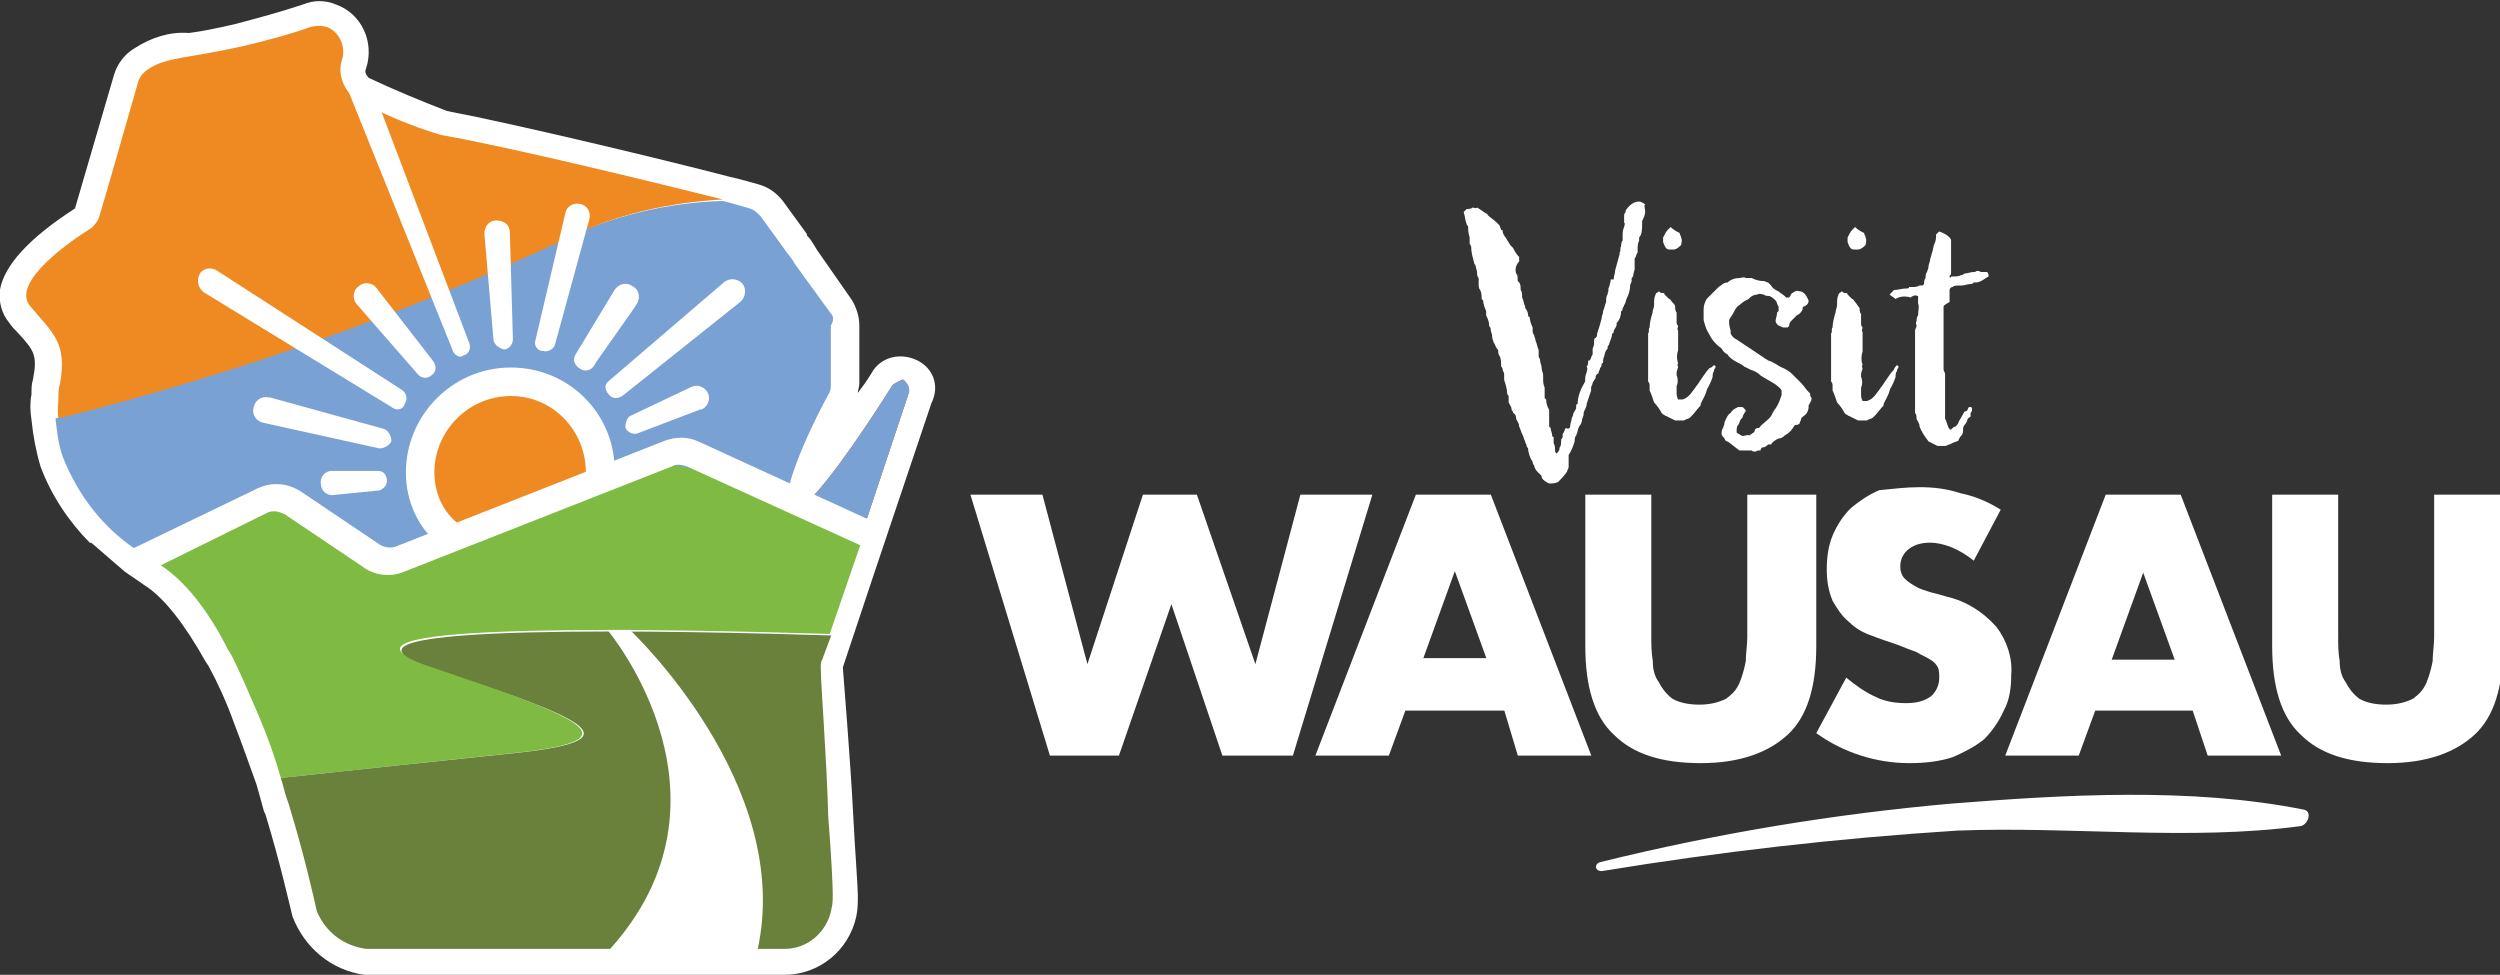 <?xml version="1.0" encoding="utf-8"?>
<!-- Generator: Adobe Illustrator 26.3.1, SVG Export Plug-In . SVG Version: 6.00 Build 0)  -->
<svg version="1.1" id="Layer_1" xmlns="http://www.w3.org/2000/svg" xmlns:xlink="http://www.w3.org/1999/xlink" x="0px" y="0px"
	 viewBox="0 0 166.7 65" style="enable-background:new 0 0 166.7 65;" xml:space="preserve">
<rect x="0" y="0" width="166.7" height="65" fill="#333333" stroke="none"/>
<style type="text/css">
	.st0{fill:#FFFFFF;}
	.st1{fill:#7AA1D4;}
	.st2{fill:#EE8A21;}
	.st3{fill:#F05A28;}
	.st4{fill:#7FBB42;}
	.st5{fill:#69813B;}
</style>
<g id="header_logo" transform="translate(83.337 32.5)">
	<g id="Group_1459" transform="translate(-83.337 -32.5)">
		<g id="Group_1452" transform="translate(15.638 25.892)">
			<path id="Path_9639" class="st0" d="M21.3,0.4L21.3,0.4c0-0.2-0.1-0.3-0.1-0.4l-2.3,0.4l0.2,1.4l2.3-0.4
				C21.4,1.1,21.3,0.7,21.3,0.4z"/>
			<path id="Path_9640" class="st0" d="M4.4,7.2C2.9,7.3,1.4,7.5,0,7.8l0.5,2.3c1.3-0.3,2.7-0.5,4-0.6c0.3,0,0.5,0.1,0.7,0.2l0,0
				l0,0l1-2.2C5.7,7.3,5.1,7.2,4.4,7.2L4.4,7.2z"/>
			<path id="Path_9641" class="st0" d="M21,7l-0.4-0.8l-0.3,0.1L20.7,7l0,0l0,0.1l-0.8,0.1l0,0.3l0.9-0.1l0.6,1.1l0,0l0,0l1-0.5
				l-0.2-1.1L21,7z"/>
		</g>
		<path id="Path_9642" class="st0" d="M61.1,24c-1.1-0.5-2.4-0.2-3,0.9l0,0c-0.3,0.5-0.6,0.9-0.9,1.3c0-0.2,0.1-0.4,0.1-0.6v-3.9
			c0-0.6-0.2-1.2-0.5-1.7l-2.3-3.3c-0.2-0.3-0.4-0.7-0.6-0.9c-0.1-0.1-0.1-0.1-0.1-0.2l-1.6-2.2c-0.4-0.5-0.9-0.9-1.6-1.1
			c-0.4-0.1-1-0.3-1.9-0.5c-4.2-1.1-14.2-3.5-18.9-4.4C28,6.7,26.3,6,24.6,5.2c-0.2-0.2-0.3-0.4-0.2-0.6c0.6-1.8-0.3-3.7-2-4.3
			c-0.7-0.3-1.5-0.3-2.2,0c-1.5,0.5-3,0.9-4.5,1.3c-1.3,0.3-2.3,0.5-3.1,0.6C11.3,2.1,10.1,2.5,9,3.2C8.3,3.6,7.8,4.3,7.6,5L5,13.9
			c-3.1,2-4.7,3.8-5,5.4c-0.1,0.8,0.1,1.6,0.6,2.2c0.2,0.3,0.4,0.5,0.6,0.7c1.1,1.2,1.3,1.5,1,3.1c-0.1,0.3-0.1,0.6-0.1,1
			C2,26.8,2,27.4,2.1,28c0.1,1,0.3,2.1,0.6,3.1c0.7,1.9,1.9,3.7,3.3,5.1l0.1,0l2.2,1.9c0.4,0.3,0.9,0.6,1.3,0.9
			c1.3,0.8,2.7,2.6,4.1,5.1l0.2,0.3c0.6,1.1,1.2,2.4,1.7,3.8c0.5,1.3,1,2.7,1.5,4.1l0.2,0.7c0.1,0.4,0.2,0.7,0.3,1.1l0.1,0.2
			c1,3.3,1.6,6,1.8,6.8c0.8,2.1,2.6,3.6,4.8,3.9l28,0c2.3,0,4.3-1.6,4.8-3.9c0.1-0.5,0.1-0.9,0.1-1.4c0-0.6-0.2-3.2-0.3-5.2
			c-0.2-3.9-0.6-8.6-0.7-10l2.1-6.3l0,0l3.8-11.3C62.7,25.7,62.2,24.5,61.1,24z"/>
		<path id="Path_9643" class="st1" d="M55.4,20.9L53,17.6c-0.2-0.4-0.6-0.8-0.7-1l-1.6-2.2c-0.2-0.2-0.4-0.4-0.7-0.5
			c-0.4-0.1-1-0.3-1.8-0.5c-3.7,0.1-7.3,1-10.6,2.5c-10.9,5.1-22.2,9.1-33.9,12c0.1,0.9,0.2,1.8,0.5,2.6c1,2.5,2.6,4.6,4.8,6.1
			c0.1,0.1,0.3,0.1,0.4,0.1c3.5-1.4,7.1-2.2,10.8-2.6c2.3,0,4.5,3.6,7.7,2.7c3.1-0.5,5.9-2.2,8.7-3.6c0.1-0.1,0.2-0.2,0.2-0.4l0,0.3
			c2.5-1.3,5-2.3,7.7-2.1c2.8,0.5,5.5,1.4,8,2.7c-0.3-1.5,2.1-6.3,2.8-7.5c0.1-0.2,0.1-0.4,0.1-0.6v-3.9
			C55.6,21.4,55.6,21.1,55.4,20.9L55.4,20.9z M36,26.3c0-0.1,0-0.3-0.1-0.4C35.9,26,35.9,26.2,36,26.3c0.1,0.3,0.1,0.6,0.2,1
			L36,26.3z"/>
		<path id="Path_9644" class="st2" d="M48.2,13.3C43.8,12.2,34,9.8,29.4,9c-2-0.6-3.9-1.4-5.7-2.4c-0.8-0.6-1.2-1.7-0.9-2.6
			c0.3-0.9-0.2-1.9-1-2.2c-0.4-0.1-0.7-0.1-1.1,0c-1.4,0.5-2.9,0.9-4.6,1.3c-3.6,0.8-5,0.7-6.2,1.5C9.6,4.8,9.3,5.1,9.2,5.5
			c-0.5,1.7-2.1,7.4-2.6,9c-0.1,0.3-0.3,0.5-0.5,0.7c-1.3,0.8-5.4,3.6-4.1,5.2c1.5,1.8,2.5,2.4,2,5.2c-0.1,0.3-0.1,0.5-0.1,0.8
			c0,0.5-0.1,1,0,1.5c11.6-2.9,23-6.9,33.9-12C41,14.3,44.6,13.5,48.2,13.3z"/>
		<path id="Path_9645" class="st3" d="M59.5,25.7c-2.2,3.5-5,7.5-6.2,8.2c1.4,0.7,2.7,1.3,4.1,1.9l3.2-9.6c0.1-0.3-0.1-0.7-0.4-0.9
			C60,25.4,59.7,25.5,59.5,25.7z"/>
		<g id="Group_1453" transform="translate(97.597 13.437)">
			<path id="Path_9646" class="st0" d="M10,5.2c0-0.2,0.1-0.4,0.1-0.6c0.1-0.4,0.2-0.7,0.3-1.1c0,0,0-0.1,0-0.1
				c0.1-0.1,0-0.3,0.1-0.4c0-0.1,0-0.3,0.1-0.4c0-0.1,0-0.2,0-0.3c0-0.2,0-0.4,0.1-0.6c0-0.1,0.1-0.2,0-0.3c0-0.1,0-0.2,0-0.4
				c0-0.1,0-0.2,0.1-0.3c0,0,0-0.1,0-0.1C11,0.3,11.3,0,11.7,0c0.1,0,0.3,0.1,0.4,0.2c-0.1,0.1,0,0.3,0,0.4c0,0,0,0.1,0,0.1
				c0,0.2-0.1,0.4-0.2,0.6v0.2c0,0.3,0,0.7-0.2,0.9c0,0.1,0,0.2,0,0.2c-0.1,0.2-0.1,0.4-0.1,0.6c0,0.1,0,0.1,0,0.2
				c-0.1,0.1-0.1,0.3-0.2,0.4c0,0.1,0,0.3,0,0.4c0,0.1,0,0.2,0,0.3c0,0.1-0.1,0.3-0.1,0.5l-0.1,0.1v0.2c0,0.1-0.1,0.2-0.1,0.3
				c0,0.3-0.1,0.6-0.2,0.8c-0.1,0.2-0.1,0.4-0.2,0.5c0,0.1-0.1,0.2-0.1,0.2c0,0.1,0,0.2-0.1,0.2c0,0.3-0.1,0.6-0.3,0.8
				c0,0,0,0,0,0.1c0,0.2-0.2,0.3-0.2,0.5c0,0,0,0.1-0.1,0.1c0,0.2-0.1,0.4-0.2,0.7c0,0.1-0.1,0.1-0.1,0.2v0.1
				c-0.1,0.1-0.2,0.3-0.2,0.4c0,0.1-0.1,0.2-0.1,0.4v0.1c0,0.1-0.1,0.1-0.1,0.1c0,0.1,0,0.2-0.1,0.3c0,0.1-0.1,0.2-0.1,0.3
				c0,0,0,0.1-0.1,0.1c0,0-0.1,0.1-0.1,0.2c0,0.1,0,0.1-0.1,0.2c0,0.1-0.1,0.1-0.1,0.2c0,0.1-0.1,0.2-0.1,0.3v0.2
				c-0.1,0.3-0.2,0.6-0.3,0.9c0,0,0,0.1,0,0.1C8.1,13.9,8,14,8,14.1c0,0.1,0,0.2-0.1,0.4c0,0.2-0.1,0.4-0.2,0.5
				c-0.1,0.2-0.1,0.4-0.2,0.6c-0.1,0.1-0.1,0.3-0.1,0.4c-0.1,0.3-0.2,0.6-0.4,0.9v0.2C7,17.4,7,17.6,7,17.7c0,0.1-0.1,0.2-0.1,0.3
				c-0.2,0.3-0.4,0.5-0.6,0.7c-0.2,0.1-0.4,0.1-0.6,0.1c-0.2-0.1-0.4-0.2-0.5-0.4c0,0,0,0,0-0.1C5.1,18.2,5,18.1,4.9,18
				c-0.1-0.1-0.2-0.3-0.2-0.4c-0.1-0.1-0.1-0.2-0.1-0.2c0-0.1-0.1-0.2-0.1-0.2c-0.1-0.2-0.2-0.5-0.2-0.7c0-0.1-0.1-0.1-0.1-0.2
				c0-0.1-0.1-0.2-0.1-0.3c-0.1-0.2-0.1-0.3-0.2-0.5c-0.1-0.2-0.1-0.3-0.2-0.5c0-0.2-0.1-0.3-0.2-0.5c0-0.1,0-0.3-0.2-0.4
				c0-0.1-0.1-0.2-0.1-0.2c0-0.2-0.1-0.3-0.2-0.5V13c0-0.1-0.1-0.1-0.1-0.2c0-0.3-0.1-0.6-0.2-0.9c0-0.1,0-0.1,0-0.2
				c0-0.1,0-0.2,0-0.2c0-0.1-0.1-0.2-0.1-0.3c0-0.1-0.1-0.2-0.1-0.2c0-0.2,0-0.5-0.1-0.7c-0.1-0.1-0.1-0.3-0.1-0.4
				C2.1,9.7,2.1,9.5,2,9.4C2,9.3,1.9,9.2,1.9,9c0-0.2-0.1-0.3-0.1-0.5c0-0.1-0.1-0.2-0.1-0.2c0-0.3-0.1-0.5-0.2-0.7V7.3
				C1.4,7.1,1.3,6.8,1.3,6.6c0,0-0.1-0.1-0.1-0.1c0-0.2,0-0.4-0.1-0.6C1,5.8,1,5.6,1,5.5c0-0.1,0-0.3,0-0.4C0.9,5,0.9,4.9,0.9,4.8
				c0-0.2-0.1-0.4-0.1-0.5c0-0.1-0.1-0.1-0.1-0.2C0.6,3.7,0.5,3.4,0.5,3L0.4,2.8V2.5c0,0,0-0.1,0-0.1C0.3,2.1,0.3,1.9,0.3,1.7
				c0-0.1-0.1-0.1-0.1-0.2C0.1,1.3,0.1,1,0,0.7c0.1-0.1,0.1-0.1,0.2-0.2c0.1,0,0.3,0,0.4-0.1c0.1,0,0.2,0.1,0.3,0l0.6,0.4
				c0,0,0.1,0,0.1,0.1C1.8,1.1,2,1.2,2.2,1.4c0.1,0.1,0.1,0.1,0.2,0.2c0,0.1,0.1,0.2,0.1,0.3C2.6,1.9,2.6,1.9,2.6,2
				c0,0.1,0.1,0.3,0.2,0.4c0.1,0.2,0.2,0.3,0.3,0.5C3.2,3,3.2,3,3.3,3.1c0.1,0.2,0.2,0.4,0.4,0.6V4C3.5,4.2,3.4,4.5,3.5,4.8
				c0.1,0.1,0.1,0.2,0.1,0.4c0,0.1,0,0.1,0.1,0.2c0.1,0.1,0.1,0.3,0.1,0.5C3.9,6,3.9,6.2,3.9,6.4C4,6.6,4,6.8,4.1,7c0,0,0,0,0,0.1
				c0.1,0.1,0.2,0.3,0.2,0.5c0,0,0,0.1,0.1,0.1c0,0.2,0.1,0.5,0.2,0.7v0.2c0,0.1,0,0.2,0.1,0.3c0,0.1,0.1,0.3,0.1,0.4
				c0.1,0.2,0.1,0.4,0.2,0.6C5,10,5,10.2,5,10.3c0,0.1,0.1,0.2,0.1,0.3c0,0.2,0.1,0.3,0.1,0.5c0,0.2,0.1,0.3,0.1,0.5
				c0,0.1,0,0.2,0,0.2c0,0.2,0,0.4,0.1,0.6c0,0.1,0,0.3,0,0.5v0.2l0.1,0.1c0,0.3,0.1,0.5,0.2,0.7c0,0,0,0.1,0,0.1c0,0.1,0,0.2,0,0.2
				c0,0.1,0,0.1,0,0.2V15c0,0,0.1,0.1,0.1,0.1c0,0.2,0.1,0.3,0.1,0.5c0,0.1,0.1,0.1,0.1,0.1V16c0,0,0,0.1,0,0.1
				c0.1,0.2,0.1,0.4,0.1,0.6l0.1,0.1h0c0.1-0.1,0.2-0.2,0.2-0.4c0.1-0.1,0.1-0.3,0.1-0.5c0-0.1,0.1-0.1,0.1-0.2v-0.2
				c0.1-0.1,0.1-0.2,0.2-0.4C7,15.2,7.1,15.1,7.1,15c0-0.2,0.1-0.4,0.1-0.5c0-0.1,0.1-0.2,0.1-0.3c0-0.1,0.1-0.2,0.2-0.4v-0.2
				c0-0.1,0.1-0.1,0.1-0.1c0-0.5,0.2-1,0.5-1.5c0-0.2,0-0.4,0.1-0.6c0-0.1,0.1-0.2,0-0.4c0.1-0.1,0.1-0.2,0.1-0.3
				c0-0.1,0-0.1,0.1-0.1c0.1-0.1,0.1-0.3,0.2-0.4c0,0,0,0,0,0V10c0-0.1,0-0.2,0-0.2c0.1-0.2,0.1-0.3,0.1-0.5c0-0.1,0-0.2,0.1-0.2
				c0.1-0.1,0.1-0.2,0.1-0.3c0.1-0.3,0.2-0.6,0.3-1c0-0.2,0.1-0.3,0.1-0.5c0.1-0.2,0.1-0.4,0.2-0.6V6.7c0-0.2,0-0.4,0.1-0.5
				c0,0,0-0.1,0-0.1c0.1-0.1,0-0.3,0.1-0.4l0.1-0.4c0,0,0,0,0-0.1L10,5.2z"/>
			<path id="Path_9647" class="st0" d="M16.7,10.9c0,0,0.1,0.1,0.1,0.1c0,0.1-0.1,0.2-0.1,0.2c0,0,0,0.1,0,0.1
				c-0.1,0.1-0.1,0.3-0.1,0.4c-0.1,0.3-0.2,0.5-0.3,0.7c-0.1,0.1-0.1,0.3-0.2,0.5c-0.1,0.2-0.2,0.4-0.3,0.6c0,0,0,0.1,0,0.1
				c-0.2,0.2-0.4,0.5-0.6,0.7c0,0-0.1,0.1-0.1,0.1c-0.1,0.1-0.3,0.1-0.4,0.2c-0.2,0-0.4,0-0.6,0c-0.2-0.1-0.4-0.2-0.6-0.3
				c-0.1,0-0.1-0.1-0.2-0.1c0,0-0.1-0.1-0.1-0.1c-0.1-0.2-0.3-0.5-0.5-0.7c-0.1-0.3-0.2-0.6-0.3-0.8c0-0.1,0-0.2,0-0.3
				c0-0.1,0-0.2-0.1-0.3c0-0.1,0-0.1,0-0.2c0-0.1,0-0.2,0-0.3c0-0.1,0-0.1,0-0.2v-1.1c0-0.1,0-0.2,0-0.2c0-0.1,0-0.2,0-0.2
				c0-0.2,0-0.3,0-0.5c0,0,0-0.1,0-0.1c0-0.1,0-0.3,0-0.4c0.1-0.1,0-0.3,0.1-0.4c0-0.3,0.1-0.7,0.2-1c0-0.2,0.1-0.3,0.1-0.5
				c0,0,0-0.1,0-0.1c0-0.2,0-0.4,0.1-0.6c0-0.1,0.1-0.1,0.2-0.2c0.1,0,0.1,0.1,0.2,0.1h0.1c0,0,0.1,0,0.1,0.1
				c0.1,0.1,0.2,0.2,0.3,0.3c0.1,0,0.1,0.1,0.2,0.2C14,6.8,14.1,6.9,14.1,7c0,0.1,0,0.3,0.1,0.4c0,0,0,0.1,0,0.2v0.4
				c0,0.1,0,0.2,0.1,0.3c0,0.1-0.1,0.2,0,0.3c0,0.1,0,0.2,0,0.2c0,0.1,0,0.2,0,0.3c0,0.1,0,0.2,0,0.3c0,0.2,0,0.3,0,0.5
				c-0.1,0.3-0.1,0.6,0,0.9c0,0-0.1,0.1,0,0.2c0,0.1-0.1,0.3-0.1,0.4c0,0.1,0,0.2,0,0.2c0.1,0.2,0.1,0.5,0,0.7c0,0.1,0,0.3,0,0.4
				c0,0.2,0,0.3,0.1,0.5c0.1,0,0.2,0,0.3,0c0.3-0.1,0.5-0.3,0.7-0.6c0.1-0.1,0.2-0.3,0.3-0.4l0.2-0.3c0.2-0.3,0.4-0.6,0.6-0.8
				C16.5,11.1,16.6,11,16.7,10.9L16.7,10.9C16.7,10.9,16.8,10.9,16.7,10.9L16.7,10.9z M13.7,3.2c-0.2,0-0.3-0.2-0.4-0.5V2.4
				c0.1-0.2,0.2-0.4,0.3-0.5c0.1-0.1,0.1-0.1,0.2-0.2C14,1.9,14.2,2,14.4,2.1c0,0.1,0.1,0.2,0.1,0.3c0.1,0.2,0,0.4,0,0.5
				c-0.1,0.1-0.3,0.3-0.5,0.3L13.7,3.2L13.7,3.2z"/>
			<path id="Path_9648" class="st0" d="M19,5.1c0.1,0,0.2,0,0.2,0c0.2,0.1,0.5,0.2,0.7,0.2c0,0,0.1,0,0.1,0c0.1,0,0.2,0.1,0.3,0.1
				l0.2,0.2c0.1,0.2,0.3,0.3,0.5,0.4c0.1,0.1,0.3,0.2,0.4,0.3l0.1,0.1c0.1,0,0.1,0,0.2,0c0,0,0,0,0,0c0.1-0.1,0.1-0.2,0.2-0.3
				C22,6.1,22,6,22.1,6c0.1-0.1,0.3,0,0.4,0c0.3,0.1,0.4,0.4,0.5,0.6c0,0.2-0.1,0.3-0.3,0.4c-0.1,0-0.1,0.1-0.1,0.2
				c-0.1,0.2-0.2,0.3-0.4,0.4c-0.1,0.1-0.2,0.2-0.3,0.3c-0.1,0.1-0.2,0.2-0.2,0.4l-0.1,0.1h-0.3c-0.2-0.1-0.4-0.1-0.5-0.4
				c0-0.2,0.1-0.4,0.1-0.6c0,0,0.1-0.1,0.1-0.1V7c-0.1-0.1-0.1-0.3-0.2-0.4c-0.1-0.1-0.2-0.2-0.4-0.3c-0.1,0-0.3,0-0.4-0.1
				c-0.1,0-0.3-0.1-0.4,0c-0.2,0-0.4,0.1-0.5,0.2c0,0-0.1,0.1-0.1,0.1c-0.2,0.1-0.4,0.2-0.6,0.4C18.2,7,18.1,7.2,18,7.4
				c-0.1,0.2-0.2,0.3-0.3,0.5c0,0.2,0,0.4,0.1,0.7c0,0.1,0,0.1,0,0.2C17.9,9,18,9.1,18.2,9.2c0.3,0.2,0.6,0.4,0.9,0.6
				c0.3,0.2,0.6,0.4,0.9,0.6c0.1,0.1,0.2,0.1,0.3,0.2c0.4,0.1,0.7,0.4,1,0.5c0.2,0.1,0.4,0.2,0.6,0.4c0.2,0.2,0.4,0.4,0.6,0.6
				c0.2,0.2,0.3,0.4,0.5,0.6c0,0,0.1,0.1,0.1,0.1c0,0.1,0,0.2,0.1,0.3c0,0.2-0.1,0.3-0.2,0.5c0,0,0,0,0,0.1c0,0.2-0.1,0.4-0.2,0.5
				c-0.1,0.1-0.3,0.2-0.3,0.3c0,0.1-0.1,0.2-0.1,0.3c-0.1,0.1-0.2,0.1-0.3,0.1c-0.1,0.1-0.2,0.3-0.3,0.4c-0.1,0.1-0.2,0.2-0.4,0.3
				c0,0,0,0,0,0c-0.1,0.1-0.2,0.2-0.4,0.2c-0.2,0.1-0.4,0.2-0.5,0.4h-0.2c-0.1,0.1-0.2,0.2-0.4,0.2c-0.1,0.1-0.1,0.1-0.1,0.2
				c-0.1,0-0.2,0-0.2,0c-0.1,0.1-0.3,0.1-0.4,0c-0.1,0-0.2,0-0.3,0c-0.1,0-0.2,0-0.3,0c-0.1,0-0.1,0-0.2,0c-0.3-0.2-0.5-0.4-0.8-0.6
				c-0.1,0-0.2-0.1-0.2-0.2c-0.1-0.1-0.2-0.2-0.2-0.3c0-0.1,0-0.3,0.1-0.4c0-0.1,0.1-0.2,0.1-0.4c0.1-0.2,0.2-0.5,0.4-0.6
				c0.1-0.2,0.3-0.3,0.5-0.4h0.3c0.1,0.1,0.1,0.1,0.2,0.2c0,0,0,0.1,0,0.1c-0.1,0.1-0.2,0.3-0.2,0.4c0,0-0.1,0.1-0.1,0.1
				c-0.1,0.1-0.1,0.3-0.2,0.4c-0.1,0.1-0.1,0.3-0.1,0.5c0.1,0.1,0.2,0.1,0.3,0.2c0.2,0.1,0.4-0.1,0.6,0c0,0,0-0.1,0.1-0.1
				c0.1-0.1,0.2-0.1,0.2-0.2s0.1-0.2,0.2-0.2c0,0,0,0,0.1,0c0.2-0.3,0.6-0.5,0.8-0.8c0.1-0.2,0.2-0.4,0.3-0.5
				c0.2-0.3,0.3-0.6,0.4-0.9c0-0.1,0-0.2,0-0.3c-0.1-0.2-0.3-0.3-0.4-0.4c-0.3-0.2-0.7-0.4-1-0.6c-0.2-0.2-0.4-0.3-0.7-0.4L18.7,11
				c-0.1-0.1-0.3-0.2-0.5-0.3c-0.2-0.1-0.5-0.3-0.6-0.5c-0.2-0.1-0.3-0.2-0.4-0.4c-0.3-0.2-0.6-0.5-0.8-0.9c-0.2-0.3-0.3-0.6-0.4-1
				c0-0.1,0-0.3,0-0.4c0-0.1,0-0.2,0-0.2c0,0,0-0.1,0-0.1c0-0.3,0.1-0.5,0.2-0.7C16.5,6.2,16.7,6,17,5.7c0.2-0.1,0.3-0.3,0.6-0.3
				c0.2-0.2,0.5-0.3,0.8-0.3c0.1,0,0.3-0.1,0.4,0C18.9,5.1,18.9,5.1,19,5.1L19,5.1z"/>
			<path id="Path_9649" class="st0" d="M28.9,10.9c0,0,0.1,0.1,0.1,0.1c0,0.1-0.1,0.2-0.1,0.2c0,0,0,0.1,0,0.1
				c-0.1,0.1-0.1,0.3-0.1,0.4c-0.1,0.3-0.2,0.5-0.3,0.7c-0.1,0.1-0.1,0.3-0.2,0.5c-0.1,0.2-0.2,0.4-0.3,0.6c0,0,0,0.1,0,0.1
				c-0.2,0.2-0.4,0.5-0.6,0.7c0,0-0.1,0.1-0.1,0.1c-0.1,0.1-0.3,0.1-0.4,0.2c-0.2,0-0.4,0-0.6,0c-0.2-0.1-0.4-0.2-0.6-0.3
				c-0.1,0-0.1-0.1-0.2-0.1c0,0-0.1-0.1-0.1-0.1c-0.1-0.2-0.3-0.5-0.5-0.7c-0.1-0.3-0.2-0.6-0.3-0.8c0-0.1,0-0.2,0-0.3
				c0-0.1,0-0.2-0.1-0.3c0-0.1,0-0.1,0-0.2c0-0.1,0-0.2,0-0.3c0-0.1,0-0.1,0-0.2v-1.1c0-0.1,0-0.2,0-0.2c0-0.1,0-0.2,0-0.2
				c0-0.2,0-0.3,0-0.5c0,0,0-0.1,0-0.1c0-0.1,0-0.3,0-0.4c0.1-0.1,0-0.3,0.1-0.4c0-0.3,0.1-0.7,0.2-1c0-0.2,0.1-0.3,0.1-0.5
				c0,0,0-0.1,0-0.1c0-0.2,0-0.4,0.1-0.6c0-0.1,0.1-0.1,0.2-0.2c0.1,0,0.1,0.1,0.2,0.1h0.1c0,0,0.1,0,0.1,0.1
				c0.1,0.1,0.2,0.2,0.3,0.3c0.1,0,0.1,0.1,0.2,0.2c0.1,0.1,0.2,0.3,0.3,0.4c0,0.1,0,0.3,0.1,0.4c0,0,0,0.1,0,0.2v0.4
				c0,0.1,0,0.2,0.1,0.3c0,0.1-0.1,0.2,0,0.3c0,0.1,0,0.2,0,0.2c0,0.1,0,0.2,0,0.3c0,0.1,0,0.2,0,0.3c0,0.2,0,0.3,0,0.5
				c-0.1,0.3-0.1,0.6,0,0.9c0,0-0.1,0.1,0,0.2c0,0.1-0.1,0.3-0.1,0.4c0,0.1,0,0.2,0,0.2c0.1,0.2,0.1,0.5,0,0.7c0,0.1,0,0.3,0,0.4
				c0,0.2,0,0.3,0.1,0.5c0.1,0,0.2,0,0.3,0c0.3-0.1,0.5-0.3,0.7-0.6c0.1-0.1,0.2-0.3,0.3-0.4l0.2-0.3c0.2-0.3,0.4-0.6,0.6-0.8
				C28.7,11.1,28.8,11,28.9,10.9L28.9,10.9C29,10.9,29,10.9,28.9,10.9L28.9,10.9z M26,3.2c-0.2,0-0.3-0.2-0.4-0.5V2.4
				c0.1-0.2,0.2-0.4,0.3-0.5c0.1-0.1,0.1-0.1,0.2-0.2c0.2,0.2,0.4,0.3,0.6,0.4c0,0.1,0.1,0.2,0.1,0.3c0.1,0.2,0,0.4,0,0.5
				c-0.1,0.1-0.3,0.3-0.5,0.3L26,3.2L26,3.2z"/>
			<path id="Path_9650" class="st0" d="M30.4,15c0-0.2-0.1-0.3-0.2-0.5c0-0.1,0-0.3-0.1-0.4c0,0,0-0.1,0-0.2s0-0.1,0-0.2
				c0-0.2,0-0.4,0-0.5c0-0.1,0-0.3,0-0.4c0,0,0-0.1,0-0.1v-1.1c0-0.1,0-0.1,0-0.2c0-0.1,0-0.2,0-0.2c0-0.1,0-0.1,0-0.2
				c0-0.1,0-0.1,0-0.2v-0.4c0-0.1,0-0.1,0-0.2c0-0.1,0-0.1,0-0.2c0-0.1,0-0.2,0-0.2c0-0.1,0-0.1,0-0.2V8.8c0-0.1,0-0.2,0-0.2
				c0-0.1,0.1-0.2,0.1-0.3c0-0.1-0.1-0.2,0-0.3c0-0.1,0-0.3,0.1-0.4c0-0.3,0.1-0.6,0-0.8c0-0.1,0-0.2,0-0.2c0-0.1,0-0.2,0-0.3
				c-0.1,0-0.2-0.1-0.3,0c-0.1,0-0.2,0.1-0.2,0.1c-0.3-0.1-0.7-0.1-1,0.1c-0.1-0.1-0.3-0.2-0.4-0.3c0.1-0.1,0.2-0.2,0.3-0.3
				c0.3,0,0.5-0.1,0.8-0.1c0.1,0,0.2,0,0.2-0.1c0.1,0,0.1,0,0.2,0c0.2,0,0.3,0,0.5-0.1c0.1,0,0.1,0,0.2,0c0,0,0.1-0.1,0.1-0.1
				c0-0.1,0-0.3,0.1-0.4c0-0.1,0-0.3,0.1-0.4c0-0.1,0.1-0.2,0.1-0.4c0-0.1,0.1-0.3,0.1-0.4c0-0.1,0.1-0.3,0.1-0.4
				c0.1-0.2,0.1-0.5,0.2-0.7c0.1-0.2,0.1-0.4,0.1-0.6c0,0,0.1-0.1,0.1-0.1c0,0,0.1-0.1,0.1-0.1c0.3,0.1,0.5,0.2,0.7,0.4
				c0,0,0.1,0.1,0.1,0.2c0,0.1,0,0.3,0,0.4c0,0.2,0,0.4,0,0.6c0,0.1,0,0.1,0,0.2c0,0.1,0,0.3,0,0.4c0,0,0,0.1,0,0.1
				c0,0.2,0,0.3,0,0.5c0,0.1-0.1,0.1-0.1,0.2V5c0,0.1,0.1,0.1,0.1,0c0,0,0.1,0,0.1,0c0.2,0,0.4,0,0.6-0.1c0.1,0,0.2-0.1,0.2-0.1
				c0.2,0,0.4-0.1,0.6-0.1c0,0,0,0,0.1,0c0.1-0.1,0.2-0.1,0.4,0c0.1,0,0.3,0,0.4,0c0.1,0.1,0.1,0.2,0.1,0.3
				c-0.2,0.1-0.3,0.2-0.5,0.3c-0.2,0.1-0.3,0.1-0.5,0.1l-0.1,0.1h-0.1c-0.2,0-0.4,0.1-0.6,0.1c-0.1,0-0.2,0-0.2,0
				c-0.1,0-0.3,0-0.4,0.1c-0.1,0-0.2,0.1-0.2,0.2c0,0.1,0,0.1,0,0.2c0,0.1,0,0.1,0,0.2c0,0.1,0,0.1,0,0.2c0,0.1,0,0.2,0,0.2
				C32,6.9,32,7,32,7v1.4c0,0.1,0,0.3,0,0.4c0,0.1,0,0.1,0,0.2v1.9c0,0.1,0,0.2,0,0.3c0,0.1,0.1,0.2,0.1,0.3v0.4c0,0.1,0,0.2,0,0.3
				c0,0,0,0.1,0,0.2v0.4c0,0.1,0,0.1,0,0.2c0,0,0,0.1,0,0.1c0,0.1,0,0.2,0,0.4c0,0,0,0.1,0,0.1V14c0,0.1,0,0.2,0,0.3
				c0,0.1,0,0.2,0,0.2c0.1,0.1,0.1,0.3,0.2,0.5c0,0.1,0.1,0.1,0.1,0.2c0,0,0.1,0,0.1,0c0.1-0.1,0.2-0.2,0.3-0.2
				c0.1-0.1,0.2-0.2,0.2-0.3c0.1-0.2,0.3-0.5,0.4-0.7c0.1,0,0.1,0,0.2-0.1c0,0,0-0.1,0.1-0.2h0.1c0.1,0,0.1,0.1,0.1,0.2
				c0,0.1-0.1,0.2-0.1,0.2v0.2c0,0,0,0.1-0.1,0.1c0,0-0.1,0.1-0.1,0.1c0,0.1-0.1,0.3-0.2,0.4c-0.1,0.1-0.1,0.2-0.1,0.4
				c0,0.2-0.1,0.3-0.2,0.4l-0.1,0.2c0,0,0,0,0,0C33,16,32.8,16,32.6,16.1l-0.2,0.1c-0.1,0-0.2,0.1-0.3,0.1c0,0-0.1,0-0.1,0
				c-0.1,0-0.3,0-0.4,0c-0.2-0.1-0.4-0.2-0.6-0.3C30.7,15.6,30.5,15.3,30.4,15L30.4,15z"/>
		</g>
		<g id="Group_1455" transform="translate(64.709 32.485)">
			<g id="Group_1454">
				<path id="Path_9651" class="st0" d="M4.8,0.5l3,11.3l3.7-11.3h3.6L19,11.8l3-11.3h4.8l-5.3,17.4h-4.7L13.4,7.8L9.9,17.9H5.3
					L0,0.5H4.8z"/>
				<path id="Path_9652" class="st0" d="M35.6,14.9H29l-1.1,3h-4.9l6.7-17.4h5l6.7,17.4h-4.9L35.6,14.9z M34.4,11.4l-2.1-5.8
					l-2.1,5.8H34.4z"/>
				<path id="Path_9653" class="st0" d="M45.4,0.5V10c0,0.5,0,1,0.1,1.6c0,0.5,0.1,1,0.4,1.4c0.2,0.4,0.5,0.8,0.9,1.1
					c0.5,0.3,1.2,0.4,1.8,0.4c0.6,0,1.2-0.1,1.8-0.4c0.4-0.3,0.7-0.6,0.9-1.1c0.2-0.5,0.3-0.9,0.4-1.4c0-0.5,0.1-1.1,0.1-1.6V0.5
					h4.6v10.1c0,2.7-0.6,4.7-1.9,5.9s-3.2,1.9-5.8,1.9c-2.6,0-4.5-0.6-5.8-1.9c-1.3-1.2-1.9-3.2-1.9-5.9V0.5H45.4z"/>
				<path id="Path_9654" class="st0" d="M66.9,4.9c-0.5-0.4-1-0.7-1.5-0.9c-0.5-0.2-1-0.3-1.4-0.3c-0.5,0-1,0.1-1.4,0.4
					C62.2,4.4,62,4.8,62,5.3c0,0.3,0.1,0.6,0.3,0.8c0.2,0.2,0.5,0.4,0.7,0.5c0.3,0.2,0.7,0.3,1,0.4c0.4,0.1,0.8,0.2,1.1,0.3
					c1.3,0.3,2.4,1,3.3,2c0.7,0.9,1.1,2.1,1,3.2c0,0.8-0.1,1.7-0.5,2.4c-0.3,0.7-0.8,1.4-1.3,1.9c-0.6,0.5-1.4,0.9-2.1,1.2
					c-0.9,0.3-1.9,0.4-2.9,0.4c-2.2,0-4.4-0.7-6.2-2l2-3.7c0.6,0.5,1.3,1,2,1.3c0.6,0.3,1.3,0.4,2,0.4c0.6,0,1.2-0.1,1.7-0.5
					c0.3-0.3,0.5-0.7,0.5-1.2c0-0.2,0-0.5-0.1-0.7c-0.1-0.2-0.3-0.4-0.5-0.5c-0.3-0.2-0.6-0.3-0.9-0.5c-0.3-0.1-0.8-0.3-1.3-0.5
					c-0.6-0.2-1.2-0.4-1.7-0.6c-0.6-0.2-1.1-0.5-1.5-0.9c-0.5-0.4-0.8-0.9-1.1-1.4c-0.3-0.7-0.4-1.4-0.4-2.1c0-0.8,0.1-1.6,0.4-2.3
					c0.3-0.7,0.7-1.3,1.2-1.8c0.6-0.5,1.2-0.9,1.9-1.2C61.6,0.1,62.4,0,63.3,0c0.9,0,1.8,0.1,2.7,0.4c1,0.2,1.9,0.6,2.7,1.1
					L66.9,4.9z"/>
				<path id="Path_9655" class="st0" d="M81.5,14.9H75l-1.1,3H69l6.7-17.4h5l6.7,17.4h-4.9L81.5,14.9z M80.3,11.5l-2.1-5.8l-2.1,5.8
					H80.3z"/>
				<path id="Path_9656" class="st0" d="M91.2,0.5V10c0,0.5,0,1,0.1,1.6c0,0.5,0.1,1,0.4,1.4c0.2,0.4,0.5,0.8,0.9,1.1
					c0.5,0.3,1.2,0.4,1.8,0.4c0.6,0,1.2-0.1,1.8-0.4c0.4-0.3,0.7-0.6,0.9-1.1c0.2-0.5,0.3-0.9,0.4-1.4c0-0.5,0.1-1.1,0.1-1.6V0.5
					h4.6v10.1c0,2.7-0.6,4.7-1.9,5.9s-3.2,1.9-5.8,1.9c-2.6,0-4.5-0.6-5.8-1.9c-1.3-1.2-1.9-3.2-1.9-5.9V0.5H91.2z"/>
			</g>
			<path id="Path_9657" class="st0" d="M42.1,25.6c7.9-1.3,15.8-2.2,23.7-2.7c7.6-0.3,15.4,0.7,22.9-0.3c0.5-0.1,0.8-1,0.2-1.1
				c-7.5-1.5-15.9-1-23.5-0.4c-7.9,0.7-15.7,2-23.4,3.9C41.6,25.1,41.6,25.6,42.1,25.6L42.1,25.6z"/>
		</g>
		<path id="Path_9658" class="st3" d="M102.1,13.2"/>
		<path id="Path_9659" class="st1" d="M59.5,25.7c-2.2,3.5-5,7.5-6.2,8.2c1.4,0.7,2.7,1.3,4.1,1.9l3.2-9.6c0.1-0.3-0.1-0.7-0.4-0.9
			C60,25.4,59.7,25.5,59.5,25.7z"/>
		<g id="Group_1456" transform="translate(9.328 30.872)">
			<path id="Path_9660" class="st4" d="M19,13.4c-8.4-2.9,17.3-2.3,27-2l0.1-0.3l0,0L48.2,5c-1.4-0.6-2.8-1.3-4.1-1.9
				c-0.1,0.1-0.3,0.1-0.4,0.1c-0.1-0.1-0.2-0.2-0.3-0.4c-2.5-1.3-5.2-2.2-8-2.7c-2.7-0.2-5.2,0.8-7.7,2.1c-2.9,1.5-5.8,3.3-9,3.8
				c-3.2,0.9-6.3-3.1-8.6-3.1C6.3,3.1,3.5,4.5,0,5.9c0.4,0.3,0.8,0.6,1.2,0.8C3,7.8,4.6,9.9,5.9,12.5C6,12.6,6,12.7,6.1,12.8
				c0.6,1.2,1.2,2.6,1.8,4C8.5,18.2,9,19.6,9.4,21c4.6-0.5,11.2-1.2,15.9-1.7C33.2,18.4,29.3,17,19,13.4z"/>
			<path id="Path_9661" class="st5" d="M45.4,13.6c0-0.2,0-0.3,0.1-0.5l0.6-1.6l0,0c-9.6-0.3-35.4-0.9-27,2
				c10.3,3.5,14.2,4.9,6.3,5.8C20.6,19.8,14,20.5,9.4,21l0.2,0.7c0.1,0.5,0.3,0.9,0.4,1.3c1,3.3,1.6,6,1.8,6.9
				c0.6,1.4,1.8,2.3,3.3,2.5h27.9c1.5,0,2.8-1.1,3.1-2.6c0.1-0.4,0.1-0.7,0.1-1.1c0-0.5-0.1-2.6-0.3-5.1
				C45.8,19.7,45.4,14.8,45.4,13.6z"/>
		</g>
		<g id="Group_1458" transform="translate(27.065 24.506)">
			<g id="Group_1457">
				<path id="Path_9662" class="st2" d="M12.9,6.7c0.1-0.5,0,0.8,0,0.2c0-3.3-2.8-6-6.1-5.9C3.6,1.1,1,3.7,1,7c0,1.6,0.7,3.2,2,4.2"
					/>
				<path id="Path_9663" class="st0" d="M2.3,11.9C0.8,10.7,0,8.9,0,7c0-3.8,3.1-7,7-7c3.6,0,6.6,2.7,6.9,6.3c0.1,0.3,0.1,0.6,0,0.9
					c0,0.5-0.5,0.9-1,0.9C12.4,8,12,7.5,12,7c0,0,0,0,0,0C12,4.2,9.8,1.9,7,1.9S1.9,4.2,1.9,7c0,1.4,0.6,2.7,1.7,3.5L2.3,11.9z"/>
			</g>
		</g>
		<path id="Path_9664" class="st0" d="M9.9,38.1l-1.5-1.3l8.7-4.2c1-0.5,2.1-0.4,3,0.2l5.2,3.5c0.3,0.2,0.8,0.3,1.2,0.1l17.8-7
			c0.8-0.3,1.6-0.3,2.4,0.1L58.7,35l-0.8,1.6l-12.1-5.5c-0.3-0.1-0.7-0.2-1,0l-17.8,7c-0.9,0.4-2,0.3-2.8-0.3l-5.2-3.5
			c-0.4-0.2-0.8-0.3-1.2-0.1L9.9,38.1z"/>
		<path id="Path_9665" class="st0" d="M26.3,36.8L26.3,36.8L26.3,36.8C26.3,36.8,26.3,36.8,26.3,36.8C26.4,36.8,26.4,36.8,26.3,36.8
			l0.1,0.1L26.3,36.8L26.3,36.8c0,0.1,0,0.1,0.1,0.2c0,0,0.1,0.1,0.1,0.1c0,0,0.1,0,0.1,0.1l0.1,0c0,0,0,0,0.1,0c0,0,0,0,0.1,0
			c0,0,0-0.1,0-0.1c0,0,0,0,0-0.1c0,0,0-0.1-0.1-0.1l-0.1-0.1l0,0c0,0,0,0-0.1,0c0,0-0.1,0-0.1,0l0.1,0l0,0c0,0,0,0,0,0
			C26.5,36.7,26.4,36.7,26.3,36.8l0.1-0.1L26.3,36.8C26.4,36.7,26.4,36.7,26.3,36.8C26.3,36.7,26.3,36.7,26.3,36.8L26.3,36.8z"/>
		<path id="Path_9666" class="st0" d="M40.5,42c0,0,9.8,11.6-0.5,22c2.4-0.2,8.1-0.7,10.5-0.6C53,52.3,42,42,42,42L40.5,42z"/>
		<path id="Path_9667" class="st0" d="M30.2,23.4L23,5.5c-0.2-0.4,0-0.9,0.4-1.1c0,0,0,0,0,0c0.4-0.2,1.3,1,1.6,1.9l6.3,16.6
			c0.1,0.3,0,0.7-0.4,0.8C30.7,23.9,30.3,23.7,30.2,23.4L30.2,23.4z"/>
		<path id="Path_9668" class="st0" d="M32.9,22.6l-0.6-7c0-0.5,0.3-0.9,0.8-0.9c0.5,0,0.9,0.3,0.9,0.8c0,0,0,0,0,0.1l0.2,7
			c0,0.4-0.3,0.7-0.6,0.7C33.2,23.2,32.9,22.9,32.9,22.6L32.9,22.6z"/>
		<path id="Path_9669" class="st0" d="M35.7,22.7l2-8.5c0.1-0.5,0.6-0.7,1-0.6c0.5,0.1,0.7,0.6,0.6,1L37,23
			c-0.1,0.3-0.5,0.5-0.8,0.4C35.8,23.4,35.6,23,35.7,22.7L35.7,22.7z"/>
		<path id="Path_9670" class="st0" d="M38.4,23.6l2.6-4.3c0.3-0.4,0.8-0.5,1.2-0.2c0.4,0.2,0.5,0.7,0.3,1.1c0,0.1-2.9,4.1-2.9,4.2
			c-0.2,0.3-0.6,0.4-0.9,0.2C38.2,24.3,38.2,23.9,38.4,23.6L38.4,23.6z"/>
		<path id="Path_9671" class="st0" d="M40.6,25.4l7.7-6.6c0.4-0.3,0.9-0.2,1.2,0.1c0.3,0.4,0.2,0.9-0.1,1.2l-7.9,6.3
			c-0.3,0.2-0.7,0.2-0.9-0.1C40.3,26,40.3,25.6,40.6,25.4L40.6,25.4z"/>
		<path id="Path_9672" class="st0" d="M42.1,27.7l4-1.9c0.4-0.2,0.9,0,1.1,0.4c0.2,0.4,0,0.9-0.4,1.1c0,0,0,0-0.1,0l-4.2,1.6
			c-0.3,0.1-0.7-0.1-0.8-0.4C41.7,28.2,41.8,27.8,42.1,27.7L42.1,27.7z"/>
		<path id="Path_9673" class="st0" d="M27.9,25l-4.1-4.7c-0.3-0.3-0.3-0.9,0.1-1.2c0.3-0.3,0.9-0.3,1.2,0.1c0,0,0,0,0,0l3.8,4.9
			c0.2,0.3,0.2,0.7-0.1,0.9C28.5,25.3,28.1,25.2,27.9,25L27.9,25z"/>
		<path id="Path_9674" class="st0" d="M26.2,27.2l-12.6-7.7c-0.4-0.3-0.5-0.8-0.3-1.2c0.2-0.4,0.7-0.5,1.1-0.3c0,0,12.4,8,12.4,8
			c0.3,0.2,0.4,0.6,0.2,0.9C26.9,27.3,26.5,27.4,26.2,27.2L26.2,27.2z"/>
		<path id="Path_9675" class="st0" d="M25.3,29.9l-7.7-1.7c-0.5-0.1-0.8-0.5-0.7-1c0.1-0.5,0.5-0.8,1-0.7c0,0,0.1,0,0.1,0l7.6,2.1
			c0.3,0.1,0.5,0.5,0.5,0.8C26,29.7,25.6,29.9,25.3,29.9L25.3,29.9z"/>
		<path id="Path_9676" class="st0" d="M25.3,32.7L22.3,33c-0.5,0.1-0.9-0.3-0.9-0.7c-0.1-0.5,0.3-0.9,0.7-0.9c0,0,0.1,0,0.1,0l3,0
			c0.4,0,0.6,0.3,0.6,0.7C25.8,32.3,25.6,32.6,25.3,32.7L25.3,32.7z"/>
	</g>
</g>
</svg>
